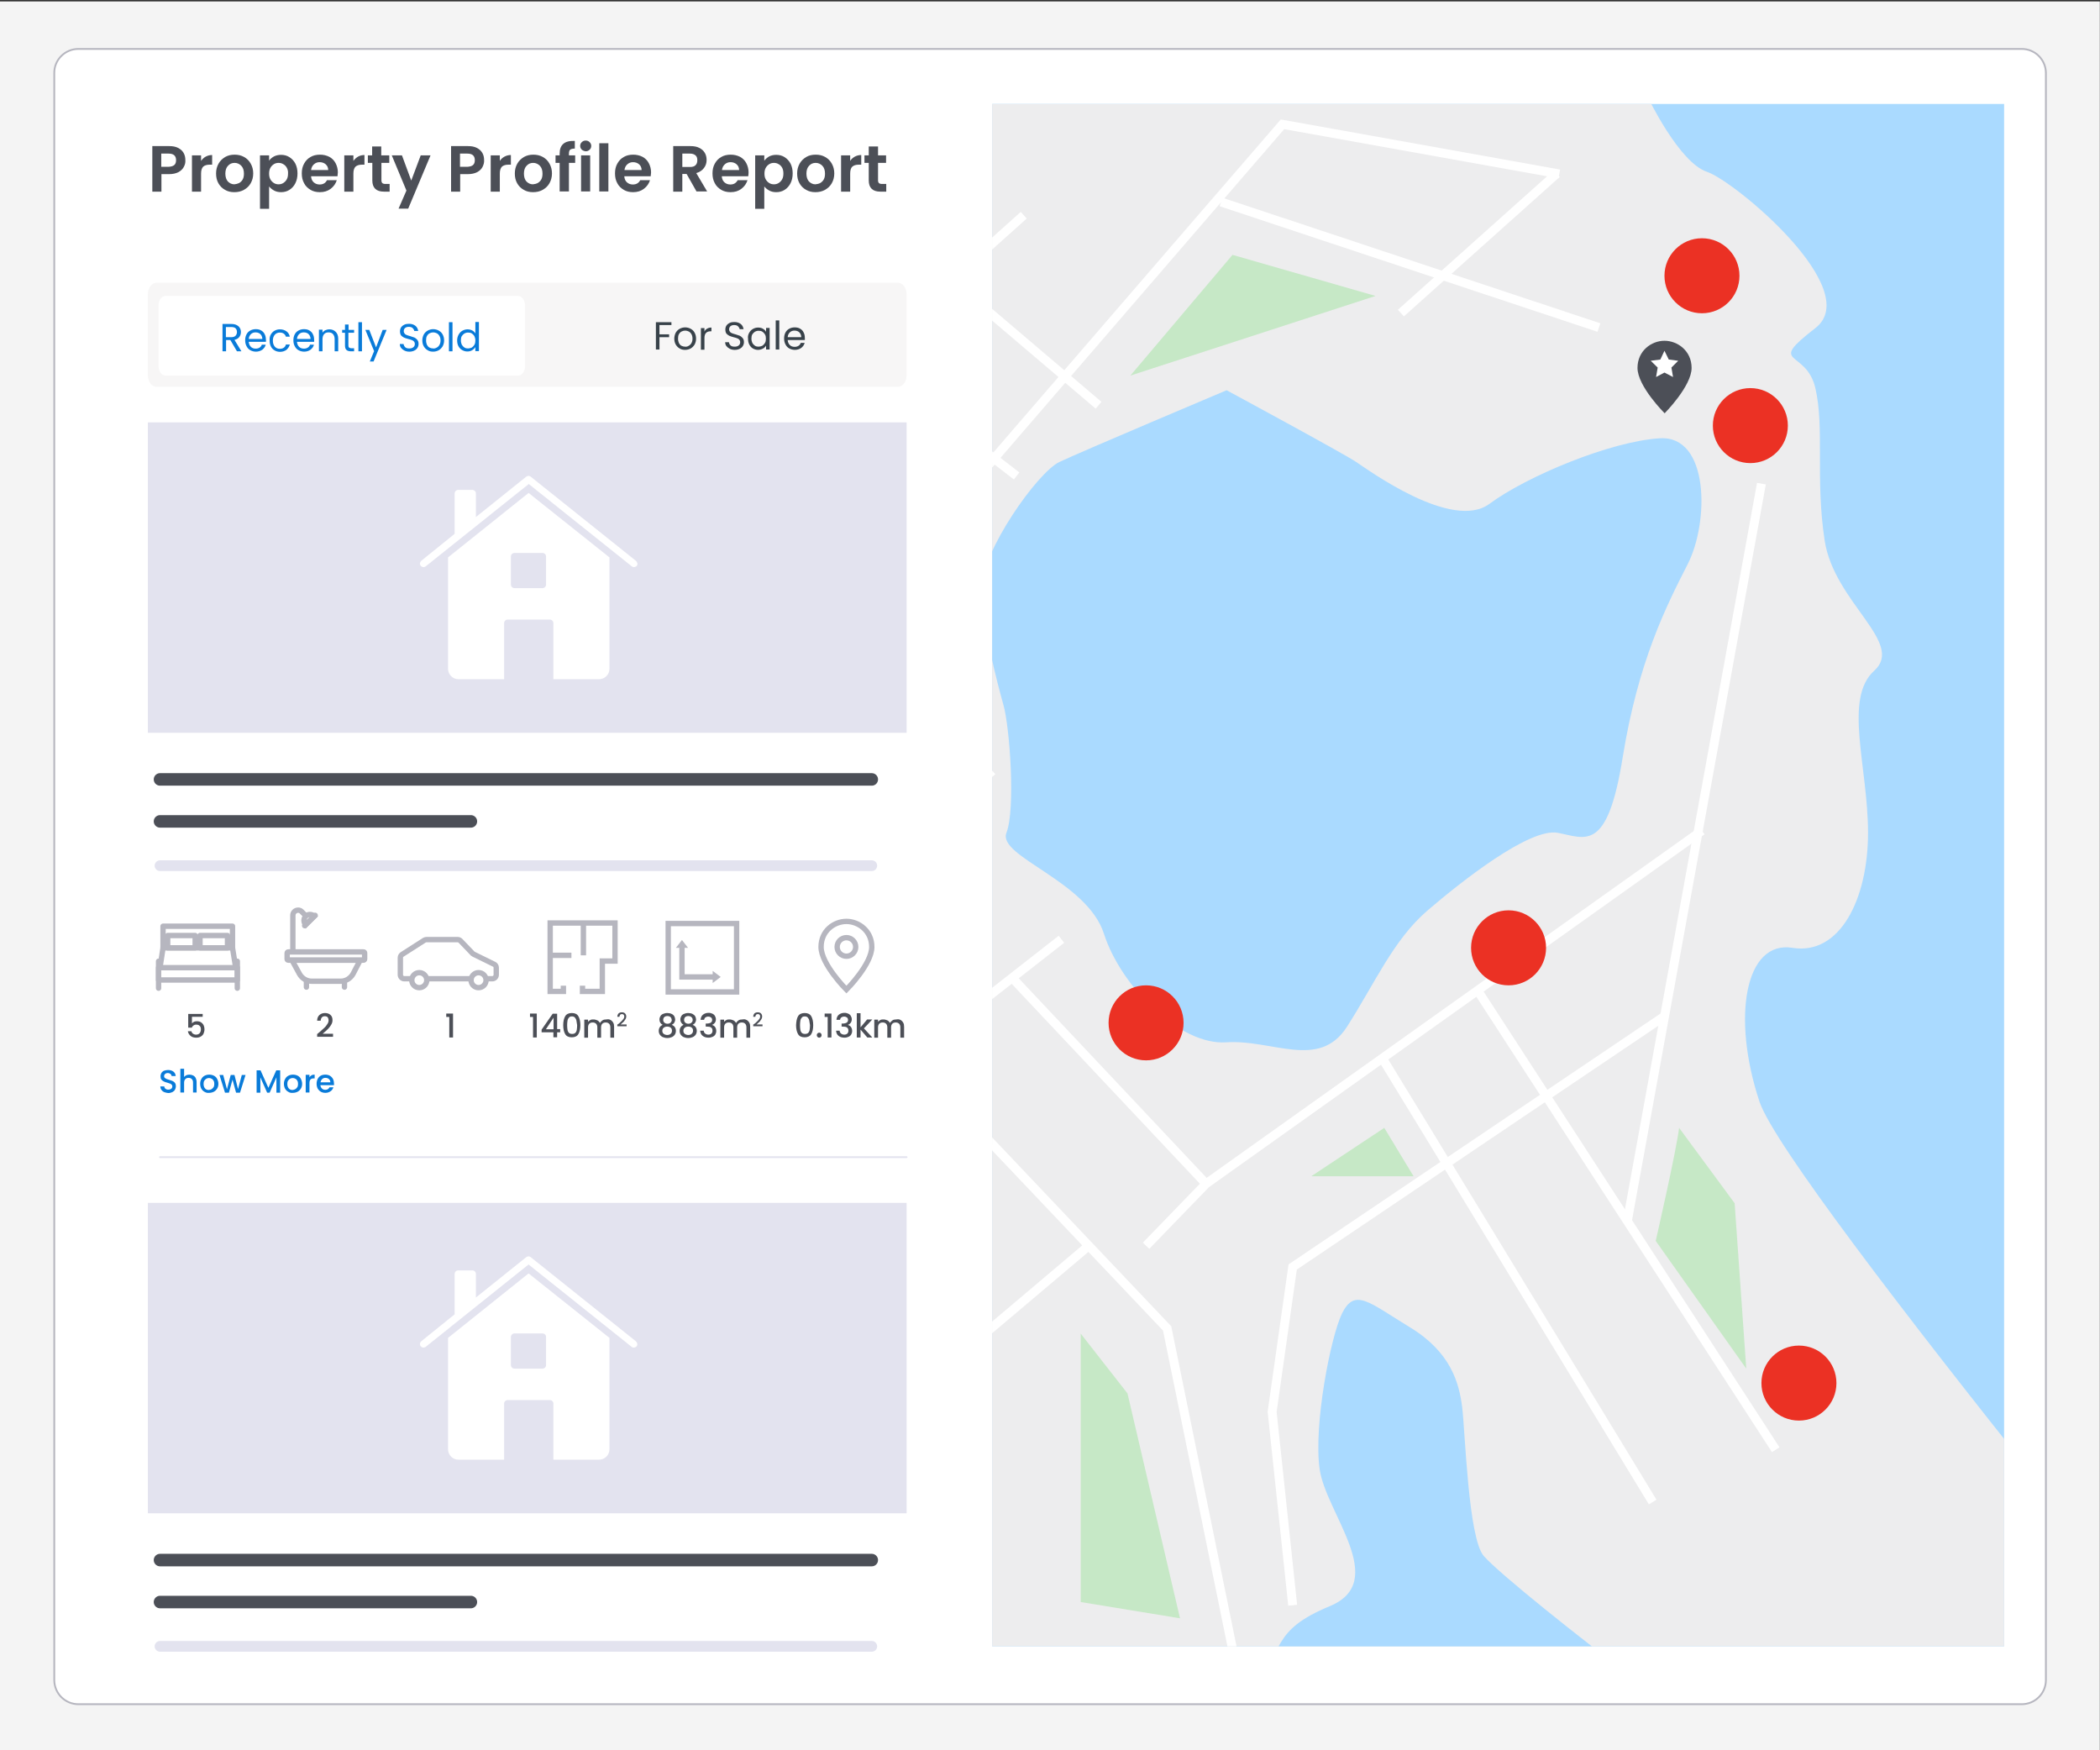 <?xml version="1.0" encoding="utf-8"?>
<!-- Generator: Adobe Illustrator 26.2.1, SVG Export Plug-In . SVG Version: 6.00 Build 0)  -->
<svg version="1.1" id="Layer_1" xmlns="http://www.w3.org/2000/svg" xmlns:xlink="http://www.w3.org/1999/xlink" x="0px" y="0px"
	 viewBox="0 0 1176 980" style="enable-background:new 0 0 1176 980;" xml:space="preserve">
<rect x="0" y="0" width="1176" height="980" fill="#333333" stroke="none"/>
<style type="text/css">
	.st0{fill:#F4F4F4;}
	.st1{fill:#FFFFFF;stroke:#B6B6BF;stroke-miterlimit:10;}
	.st2{enable-background:new    ;}
	.st3{fill:#4C4F57;}
	.st4{fill:#F7F6F6;}
	.st5{fill:#FFFFFF;}
	.st6{fill:#097BD9;}
	.st7{fill:none;stroke:#B6B6BF;stroke-width:3;stroke-linecap:round;stroke-linejoin:round;}
	.st8{fill:none;stroke:#B6B6BF;stroke-width:3;stroke-miterlimit:10;}
	.st9{fill:#B6B6BF;}
	.st10{fill:#38424A;}
	.st11{fill:#E3E3EF;}
	.st12{fill:none;stroke:#4C4F57;stroke-width:7;stroke-linecap:round;stroke-miterlimit:10;}
	.st13{fill:none;stroke:#E3E3EF;stroke-width:6;stroke-linecap:round;stroke-linejoin:round;stroke-miterlimit:10;}
	.st14{fill:none;stroke:#E3E3EF;stroke-linecap:round;stroke-linejoin:round;stroke-miterlimit:10;}
	.st15{fill:#AADAFF;}
	.st16{clip-path:url(#SVGID_00000173121220530161613750000004794323102992631959_);}
	.st17{fill:#EDEDEE;}
	.st18{fill:#EB3124;}
	.st19{fill:none;stroke:#FFFFFF;stroke-width:5;stroke-miterlimit:10;}
	.st20{fill:#C6E8C6;}
</style>
<rect x="-0.1" y="0.8" class="st0" width="1176" height="980"/>
<path class="st1" d="M43.9,27.4h1088.3c7.5,0,13.5,6.1,13.5,13.5v899.8c0,7.5-6.1,13.5-13.5,13.5H43.9c-7.5,0-13.5-6.1-13.5-13.5
	V40.9C30.3,33.5,36.4,27.4,43.9,27.4z"/>
<g class="st2">
	<path class="st3" d="M102.9,93.5c-0.6,1.2-1.7,2.2-3,2.9c-1.4,0.7-3.1,1.1-5.2,1.1h-4.3v9.8h-5.1V81.8h9.4c2,0,3.7,0.3,5,1
		c1.4,0.7,2.4,1.6,3.1,2.8c0.7,1.2,1,2.5,1,4.1C103.9,91,103.6,92.3,102.9,93.5z M97.6,92.4c0.7-0.6,1-1.6,1-2.7
		c0-2.5-1.4-3.7-4.2-3.7h-4.1v7.4h4.1C95.9,93.3,96.9,93,97.6,92.4z"/>
	<path class="st3" d="M115.2,87.7c1.1-0.6,2.3-0.9,3.6-0.9v5.4h-1.4c-1.6,0-2.8,0.4-3.6,1.1c-0.8,0.8-1.2,2.1-1.2,3.9v10.1h-5.1V87
		h5.1v3.1C113.3,89.1,114.1,88.3,115.2,87.7z"/>
	<path class="st3" d="M126,106.3c-1.6-0.9-2.8-2.1-3.7-3.7c-0.9-1.6-1.3-3.4-1.3-5.5c0-2.1,0.5-3.9,1.4-5.5s2.2-2.8,3.7-3.7
		c1.6-0.9,3.3-1.3,5.3-1.3c1.9,0,3.7,0.4,5.3,1.3c1.6,0.9,2.8,2.1,3.7,3.7s1.4,3.4,1.4,5.5c0,2.1-0.5,3.9-1.4,5.5
		c-0.9,1.6-2.2,2.8-3.8,3.7s-3.4,1.3-5.4,1.3C129.3,107.6,127.5,107.2,126,106.3z M133.9,102.5c0.8-0.5,1.5-1.1,2-2
		c0.5-0.9,0.7-2,0.7-3.3c0-1.9-0.5-3.4-1.5-4.4c-1-1-2.2-1.6-3.7-1.6s-2.7,0.5-3.7,1.6c-1,1-1.5,2.5-1.5,4.4c0,1.9,0.5,3.4,1.4,4.4
		c1,1,2.2,1.6,3.6,1.6C132.2,103.1,133,102.9,133.9,102.5z"/>
	<path class="st3" d="M153.4,87.6c1.2-0.6,2.5-0.9,4-0.9c1.7,0,3.3,0.4,4.7,1.3c1.4,0.9,2.5,2.1,3.3,3.6c0.8,1.6,1.2,3.4,1.2,5.5
		s-0.4,3.9-1.2,5.5c-0.8,1.6-1.9,2.8-3.3,3.7c-1.4,0.9-3,1.3-4.7,1.3c-1.5,0-2.8-0.3-3.9-0.9s-2.1-1.4-2.8-2.3v12.5h-5.1V87h5.1V90
		C151.3,89,152.2,88.3,153.4,87.6z M160.6,93.9c-0.5-0.9-1.2-1.6-2-2c-0.8-0.5-1.7-0.7-2.6-0.7c-0.9,0-1.8,0.2-2.6,0.7
		c-0.8,0.5-1.5,1.2-2,2.1s-0.7,2-0.7,3.2c0,1.2,0.2,2.3,0.7,3.2c0.5,0.9,1.2,1.6,2,2.1c0.8,0.5,1.7,0.7,2.6,0.7
		c0.9,0,1.8-0.2,2.6-0.7c0.8-0.5,1.5-1.2,2-2.1s0.7-2,0.7-3.2C161.4,95.9,161.1,94.8,160.6,93.9z"/>
	<path class="st3" d="M189,98.7h-14.8c0.1,1.5,0.6,2.6,1.5,3.4c0.9,0.8,2,1.2,3.3,1.2c1.9,0,3.3-0.8,4.1-2.4h5.5
		c-0.6,1.9-1.7,3.5-3.4,4.8s-3.7,1.9-6.1,1.9c-1.9,0-3.7-0.4-5.2-1.3c-1.5-0.9-2.8-2.1-3.6-3.7c-0.9-1.6-1.3-3.4-1.3-5.5
		c0-2.1,0.4-3.9,1.3-5.5c0.9-1.6,2-2.8,3.6-3.7c1.5-0.9,3.3-1.3,5.3-1.3c1.9,0,3.6,0.4,5.2,1.2c1.5,0.8,2.7,2,3.5,3.5
		c0.8,1.5,1.3,3.3,1.3,5.2C189.1,97.4,189.1,98.1,189,98.7z M183.8,95.2c0-1.3-0.5-2.4-1.4-3.2s-2.1-1.2-3.4-1.2
		c-1.3,0-2.3,0.4-3.2,1.2c-0.9,0.8-1.4,1.8-1.6,3.2H183.8z"/>
	<path class="st3" d="M200.5,87.7c1.1-0.6,2.3-0.9,3.6-0.9v5.4h-1.4c-1.6,0-2.8,0.4-3.6,1.1c-0.8,0.8-1.2,2.1-1.2,3.9v10.1h-5.1V87
		h5.1v3.1C198.6,89.1,199.5,88.3,200.5,87.7z"/>
	<path class="st3" d="M213.6,91.2v9.8c0,0.7,0.2,1.2,0.5,1.5c0.3,0.3,0.9,0.5,1.7,0.5h2.4v4.3h-3.2c-4.3,0-6.5-2.1-6.5-6.3v-9.8H206
		V87h2.4v-5h5.1v5h4.5v4.2H213.6z"/>
	<path class="st3" d="M241.1,87l-12.5,29.8h-5.4l4.4-10.1L219.4,87h5.7l5.2,14.1l5.3-14.1H241.1z"/>
	<path class="st3" d="M270.2,93.5c-0.6,1.2-1.7,2.2-3,2.9c-1.4,0.7-3.1,1.1-5.2,1.1h-4.3v9.8h-5.1V81.8h9.4c2,0,3.7,0.3,5,1
		c1.4,0.7,2.4,1.6,3.1,2.8c0.7,1.2,1,2.5,1,4.1C271.2,91,270.8,92.3,270.2,93.5z M264.9,92.4c0.7-0.6,1-1.6,1-2.7
		c0-2.5-1.4-3.7-4.2-3.7h-4.1v7.4h4.1C263.2,93.3,264.2,93,264.9,92.4z"/>
	<path class="st3" d="M282.5,87.7c1.1-0.6,2.3-0.9,3.6-0.9v5.4h-1.4c-1.6,0-2.8,0.4-3.6,1.1c-0.8,0.8-1.2,2.1-1.2,3.9v10.1h-5.1V87
		h5.1v3.1C280.5,89.1,281.4,88.3,282.5,87.7z"/>
	<path class="st3" d="M293.3,106.3c-1.6-0.9-2.8-2.1-3.7-3.7c-0.9-1.6-1.3-3.4-1.3-5.5c0-2.1,0.5-3.9,1.4-5.5s2.2-2.8,3.7-3.7
		c1.6-0.9,3.3-1.3,5.3-1.3c1.9,0,3.7,0.4,5.3,1.3c1.6,0.9,2.8,2.1,3.7,3.7s1.4,3.4,1.4,5.5c0,2.1-0.5,3.9-1.4,5.5
		c-0.9,1.6-2.2,2.8-3.8,3.7s-3.4,1.3-5.4,1.3C296.6,107.6,294.8,107.2,293.3,106.3z M301.1,102.5c0.8-0.5,1.5-1.1,2-2
		c0.5-0.9,0.7-2,0.7-3.3c0-1.9-0.5-3.4-1.5-4.4c-1-1-2.2-1.6-3.7-1.6s-2.7,0.5-3.7,1.6c-1,1-1.5,2.5-1.5,4.4c0,1.9,0.5,3.4,1.4,4.4
		c1,1,2.2,1.6,3.6,1.6C299.4,103.1,300.3,102.9,301.1,102.5z"/>
	<path class="st3" d="M322.1,91.2h-3.5v16h-5.2v-16h-2.3V87h2.3v-1c0-2.5,0.7-4.3,2.1-5.5s3.5-1.7,6.4-1.6v4.3
		c-1.2,0-2.1,0.2-2.6,0.6c-0.5,0.4-0.7,1.2-0.7,2.4V87h3.5V91.2z"/>
	<path class="st3" d="M325.8,83.8c-0.6-0.6-0.9-1.3-0.9-2.1s0.3-1.6,0.9-2.1c0.6-0.6,1.3-0.9,2.2-0.9c0.9,0,1.6,0.3,2.2,0.9
		c0.6,0.6,0.9,1.3,0.9,2.1s-0.3,1.6-0.9,2.1c-0.6,0.6-1.3,0.9-2.2,0.9C327.1,84.6,326.4,84.3,325.8,83.8z M330.5,87v20.2h-5.1V87
		H330.5z"/>
	<path class="st3" d="M340.7,80.2v27h-5.1v-27H340.7z"/>
	<path class="st3" d="M364.4,98.7h-14.8c0.1,1.5,0.6,2.6,1.5,3.4c0.9,0.8,2,1.2,3.3,1.2c1.9,0,3.3-0.8,4.1-2.4h5.5
		c-0.6,1.9-1.7,3.5-3.4,4.8s-3.7,1.9-6.1,1.9c-1.9,0-3.7-0.4-5.2-1.3c-1.5-0.9-2.8-2.1-3.6-3.7c-0.9-1.6-1.3-3.4-1.3-5.5
		c0-2.1,0.4-3.9,1.3-5.5c0.9-1.6,2-2.8,3.6-3.7c1.5-0.9,3.3-1.3,5.3-1.3c1.9,0,3.6,0.4,5.2,1.2c1.5,0.8,2.7,2,3.5,3.5
		c0.8,1.5,1.3,3.3,1.3,5.2C364.5,97.4,364.5,98.1,364.4,98.7z M359.3,95.2c0-1.3-0.5-2.4-1.4-3.2s-2.1-1.2-3.4-1.2
		c-1.3,0-2.3,0.4-3.2,1.2c-0.9,0.8-1.4,1.8-1.6,3.2H359.3z"/>
	<path class="st3" d="M390.1,107.3l-5.6-9.9h-2.4v9.9H377V81.8h9.6c2,0,3.7,0.3,5,1c1.4,0.7,2.4,1.6,3.1,2.8c0.7,1.2,1,2.5,1,4
		c0,1.7-0.5,3.2-1.5,4.5s-2.4,2.3-4.3,2.8l6.1,10.3H390.1z M382.1,93.5h4.3c1.4,0,2.4-0.3,3.1-1c0.7-0.7,1-1.6,1-2.8
		c0-1.2-0.3-2.1-1-2.7c-0.7-0.6-1.7-1-3.1-1h-4.3V93.5z"/>
	<path class="st3" d="M419,98.7h-14.8c0.1,1.5,0.6,2.6,1.5,3.4c0.9,0.8,2,1.2,3.3,1.2c1.9,0,3.2-0.8,4.1-2.4h5.5
		c-0.6,1.9-1.7,3.5-3.4,4.8c-1.7,1.3-3.7,1.9-6.1,1.9c-1.9,0-3.7-0.4-5.2-1.3s-2.8-2.1-3.6-3.7c-0.9-1.6-1.3-3.4-1.3-5.5
		c0-2.1,0.4-3.9,1.3-5.5c0.9-1.6,2-2.8,3.6-3.7c1.5-0.9,3.3-1.3,5.3-1.3c1.9,0,3.6,0.4,5.2,1.2c1.5,0.8,2.7,2,3.5,3.5
		s1.3,3.3,1.3,5.2C419.2,97.4,419.1,98.1,419,98.7z M413.9,95.2c0-1.3-0.5-2.4-1.4-3.2c-0.9-0.8-2.1-1.2-3.4-1.2
		c-1.3,0-2.3,0.4-3.2,1.2c-0.9,0.8-1.4,1.8-1.6,3.2H413.9z"/>
	<path class="st3" d="M430.7,87.6c1.2-0.6,2.5-0.9,4-0.9c1.7,0,3.3,0.4,4.7,1.3c1.4,0.9,2.5,2.1,3.3,3.6c0.8,1.6,1.2,3.4,1.2,5.5
		s-0.4,3.9-1.2,5.5c-0.8,1.6-1.9,2.8-3.3,3.7c-1.4,0.9-3,1.3-4.7,1.3c-1.5,0-2.8-0.3-3.9-0.9s-2.1-1.4-2.8-2.3v12.5h-5.1V87h5.1V90
		C428.7,89,429.6,88.3,430.7,87.6z M438,93.9c-0.5-0.9-1.2-1.6-2-2c-0.8-0.5-1.7-0.7-2.6-0.7c-0.9,0-1.8,0.2-2.6,0.7
		c-0.8,0.5-1.5,1.2-2,2.1s-0.7,2-0.7,3.2c0,1.2,0.2,2.3,0.7,3.2c0.5,0.9,1.2,1.6,2,2.1c0.8,0.5,1.7,0.7,2.6,0.7
		c0.9,0,1.8-0.2,2.6-0.7c0.8-0.5,1.5-1.2,2-2.1c0.5-0.9,0.7-2,0.7-3.2C438.7,95.9,438.5,94.8,438,93.9z"/>
	<path class="st3" d="M451.4,106.3c-1.6-0.9-2.8-2.1-3.7-3.7c-0.9-1.6-1.3-3.4-1.3-5.5c0-2.1,0.5-3.9,1.4-5.5s2.2-2.8,3.7-3.7
		s3.3-1.3,5.3-1.3s3.7,0.4,5.3,1.3s2.8,2.1,3.7,3.7s1.4,3.4,1.4,5.5c0,2.1-0.5,3.9-1.4,5.5c-0.9,1.6-2.2,2.8-3.8,3.7
		c-1.6,0.9-3.4,1.3-5.4,1.3C454.7,107.6,453,107.2,451.4,106.3z M459.3,102.5c0.8-0.5,1.5-1.1,2-2c0.5-0.9,0.7-2,0.7-3.3
		c0-1.9-0.5-3.4-1.5-4.4c-1-1-2.2-1.6-3.7-1.6c-1.5,0-2.7,0.5-3.7,1.6c-1,1-1.5,2.5-1.5,4.4c0,1.9,0.5,3.4,1.4,4.4
		c1,1,2.2,1.6,3.6,1.6C457.6,103.1,458.5,102.9,459.3,102.5z"/>
	<path class="st3" d="M478.7,87.7c1.1-0.6,2.3-0.9,3.6-0.9v5.4h-1.4c-1.6,0-2.8,0.4-3.6,1.1s-1.2,2.1-1.2,3.9v10.1H471V87h5.1v3.1
		C476.7,89.1,477.6,88.3,478.7,87.7z"/>
	<path class="st3" d="M491.7,91.2v9.8c0,0.7,0.2,1.2,0.5,1.5c0.3,0.3,0.9,0.5,1.7,0.5h2.4v4.3H493c-4.3,0-6.5-2.1-6.5-6.3v-9.8h-2.4
		V87h2.4v-5h5.2v5h4.5v4.2H491.7z"/>
</g>
<path class="st4" d="M87.7,158.3h415.1c2.7,0,4.9,2.9,4.9,6.5v45.3c0,3.6-2.2,6.5-4.9,6.5H87.7c-2.7,0-4.9-2.9-4.9-6.5v-45.3
	C82.8,161.2,85,158.3,87.7,158.3z"/>
<path class="st5" d="M92.7,165.7h197.4c2.1,0,3.9,2.3,3.9,5.1v34.4c0,2.8-1.7,5.1-3.9,5.1H92.7c-2.1,0-3.9-2.3-3.9-5.1v-34.4
	C88.8,168,90.6,165.7,92.7,165.7z"/>
<g class="st2">
	<path class="st6" d="M132.7,196.7l-3.7-6.3h-2.4v6.3h-2v-15.3h5c1.2,0,2.1,0.2,2.9,0.6c0.8,0.4,1.4,0.9,1.8,1.6s0.6,1.4,0.6,2.3
		c0,1.1-0.3,2-0.9,2.8c-0.6,0.8-1.5,1.3-2.7,1.6l3.9,6.4H132.7z M126.6,188.8h2.9c1.1,0,1.9-0.3,2.4-0.8s0.8-1.3,0.8-2.1
		c0-0.9-0.3-1.6-0.8-2.1c-0.5-0.5-1.4-0.7-2.5-0.7h-2.9V188.8z"/>
	<path class="st6" d="M148.9,191.4h-9.6c0.1,1.2,0.5,2.1,1.2,2.8c0.7,0.7,1.6,1,2.7,1c0.9,0,1.6-0.2,2.2-0.6c0.6-0.4,1-0.9,1.2-1.6
		h2.2c-0.3,1.2-1,2.1-1.9,2.8c-1,0.7-2.2,1.1-3.6,1.1c-1.1,0-2.2-0.3-3.1-0.8c-0.9-0.5-1.6-1.2-2.1-2.2c-0.5-0.9-0.8-2-0.8-3.3
		s0.2-2.3,0.7-3.3s1.2-1.7,2.1-2.2s1.9-0.8,3.1-0.8c1.1,0,2.2,0.2,3,0.7c0.9,0.5,1.6,1.2,2,2.1c0.5,0.9,0.7,1.9,0.7,3
		C149,190.6,149,191,148.9,191.4z M146.4,187.8c-0.3-0.5-0.8-1-1.4-1.3c-0.6-0.3-1.2-0.4-1.9-0.4c-1,0-1.9,0.3-2.6,1
		s-1.1,1.5-1.2,2.7h7.6C146.9,189,146.7,188.4,146.4,187.8z"/>
	<path class="st6" d="M151.6,187.4c0.5-0.9,1.2-1.7,2.1-2.2c0.9-0.5,1.9-0.8,3-0.8c1.5,0,2.7,0.4,3.7,1.1s1.6,1.7,1.9,3h-2.2
		c-0.2-0.7-0.6-1.3-1.2-1.7c-0.6-0.4-1.3-0.6-2.2-0.6c-1.1,0-2.1,0.4-2.8,1.2c-0.7,0.8-1.1,1.9-1.1,3.3c0,1.5,0.4,2.6,1.1,3.4
		c0.7,0.8,1.6,1.2,2.8,1.2c0.9,0,1.6-0.2,2.2-0.6c0.6-0.4,1-1,1.2-1.8h2.2c-0.3,1.2-1,2.2-1.9,3c-1,0.7-2.2,1.1-3.6,1.1
		c-1.1,0-2.2-0.3-3-0.8c-0.9-0.5-1.6-1.2-2.1-2.2s-0.7-2-0.7-3.3C150.9,189.4,151.1,188.3,151.6,187.4z"/>
	<path class="st6" d="M175.9,191.4h-9.6c0.1,1.2,0.5,2.1,1.2,2.8c0.7,0.7,1.6,1,2.7,1c0.9,0,1.6-0.2,2.2-0.6c0.6-0.4,1-0.9,1.2-1.6
		h2.2c-0.3,1.2-1,2.1-1.9,2.8c-1,0.7-2.2,1.1-3.6,1.1c-1.1,0-2.2-0.3-3.1-0.8c-0.9-0.5-1.6-1.2-2.1-2.2c-0.5-0.9-0.8-2-0.8-3.3
		s0.2-2.3,0.7-3.3s1.2-1.7,2.1-2.2s1.9-0.8,3.1-0.8c1.1,0,2.2,0.2,3,0.7c0.9,0.5,1.6,1.2,2,2.1c0.5,0.9,0.7,1.9,0.7,3
		C176,190.6,175.9,191,175.9,191.4z M173.4,187.8c-0.3-0.5-0.8-1-1.4-1.3c-0.6-0.3-1.2-0.4-1.9-0.4c-1,0-1.9,0.3-2.6,1
		s-1.1,1.5-1.2,2.7h7.6C173.9,189,173.7,188.4,173.4,187.8z"/>
	<path class="st6" d="M188,185.8c0.9,0.9,1.4,2.2,1.4,3.8v7.1h-2v-6.8c0-1.2-0.3-2.1-0.9-2.8s-1.4-1-2.5-1c-1.1,0-1.9,0.3-2.5,1
		s-0.9,1.6-0.9,2.9v6.7h-2v-12.1h2v1.7c0.4-0.6,0.9-1.1,1.6-1.4c0.7-0.3,1.4-0.5,2.3-0.5C185.9,184.4,187.1,184.9,188,185.8z"/>
	<path class="st6" d="M195.1,186.3v7.1c0,0.6,0.1,1,0.4,1.2c0.2,0.2,0.7,0.4,1.3,0.4h1.5v1.7h-1.8c-1.1,0-2-0.3-2.5-0.8
		c-0.6-0.5-0.8-1.4-0.8-2.5v-7.1h-1.6v-1.6h1.6v-3h2v3h3.1v1.6H195.1z"/>
	<path class="st6" d="M202.7,180.4v16.3h-2v-16.3H202.7z"/>
	<path class="st6" d="M216.5,184.7l-7.3,17.7h-2.1l2.4-5.8l-4.9-11.9h2.2l3.8,9.8l3.7-9.8H216.5z"/>
	<path class="st6" d="M226.5,196.3c-0.8-0.4-1.4-0.9-1.9-1.5s-0.7-1.4-0.7-2.2h2.1c0.1,0.7,0.4,1.3,0.9,1.8c0.5,0.5,1.3,0.7,2.3,0.7
		c1,0,1.7-0.2,2.3-0.7s0.8-1.1,0.8-1.8c0-0.6-0.2-1.1-0.5-1.4c-0.3-0.4-0.7-0.6-1.2-0.8c-0.5-0.2-1.1-0.4-2-0.6
		c-1-0.3-1.8-0.5-2.4-0.8c-0.6-0.3-1.1-0.7-1.6-1.2c-0.4-0.6-0.6-1.3-0.6-2.3c0-0.8,0.2-1.6,0.6-2.2c0.4-0.6,1-1.1,1.8-1.5
		c0.8-0.4,1.7-0.5,2.7-0.5c1.4,0,2.6,0.4,3.5,1.1c0.9,0.7,1.4,1.7,1.6,2.9H232c-0.1-0.6-0.4-1.1-0.9-1.6s-1.3-0.7-2.2-0.7
		c-0.8,0-1.5,0.2-2,0.6c-0.5,0.4-0.8,1-0.8,1.8c0,0.6,0.2,1,0.5,1.4c0.3,0.4,0.7,0.6,1.2,0.8s1.1,0.4,1.9,0.6c1,0.3,1.8,0.6,2.4,0.8
		c0.6,0.3,1.1,0.7,1.6,1.3s0.7,1.3,0.7,2.3c0,0.7-0.2,1.5-0.6,2.1c-0.4,0.7-1,1.2-1.8,1.6c-0.8,0.4-1.7,0.6-2.8,0.6
		C228.2,196.9,227.3,196.7,226.5,196.3z"/>
	<path class="st6" d="M239.5,196.1c-0.9-0.5-1.6-1.2-2.2-2.2c-0.5-0.9-0.8-2-0.8-3.3c0-1.2,0.3-2.3,0.8-3.3c0.5-0.9,1.3-1.7,2.2-2.2
		s2-0.8,3.1-0.8s2.2,0.3,3.1,0.8c0.9,0.5,1.7,1.2,2.2,2.2c0.5,0.9,0.8,2,0.8,3.3s-0.3,2.3-0.8,3.3c-0.6,0.9-1.3,1.7-2.2,2.2
		c-0.9,0.5-2,0.8-3.1,0.8C241.4,196.9,240.4,196.7,239.5,196.1z M244.6,194.6c0.6-0.3,1.1-0.8,1.5-1.5s0.6-1.5,0.6-2.5
		s-0.2-1.8-0.6-2.5c-0.4-0.7-0.9-1.2-1.5-1.5c-0.6-0.3-1.3-0.5-2-0.5c-0.7,0-1.4,0.2-2,0.5c-0.6,0.3-1.1,0.8-1.5,1.5
		c-0.4,0.7-0.5,1.5-0.5,2.5c0,1,0.2,1.8,0.5,2.5c0.4,0.7,0.8,1.2,1.4,1.5c0.6,0.3,1.3,0.5,2,0.5C243.3,195.2,243.9,195,244.6,194.6z
		"/>
	<path class="st6" d="M253.4,180.4v16.3h-2v-16.3H253.4z"/>
	<path class="st6" d="M256.8,187.4c0.5-0.9,1.2-1.7,2.1-2.2c0.9-0.5,1.9-0.8,2.9-0.8c0.9,0,1.8,0.2,2.6,0.6c0.8,0.4,1.4,1,1.8,1.7
		v-6.4h2v16.3h-2v-2.3c-0.4,0.7-1,1.3-1.8,1.8c-0.8,0.5-1.7,0.7-2.7,0.7c-1.1,0-2-0.3-2.9-0.8c-0.9-0.5-1.6-1.3-2.1-2.2
		c-0.5-1-0.7-2-0.7-3.3C256,189.4,256.3,188.3,256.8,187.4z M265.7,188.3c-0.4-0.7-0.9-1.2-1.5-1.6c-0.6-0.4-1.3-0.5-2.1-0.5
		s-1.4,0.2-2,0.5c-0.6,0.4-1.1,0.9-1.5,1.5c-0.4,0.7-0.5,1.5-0.5,2.4c0,0.9,0.2,1.7,0.5,2.4c0.4,0.7,0.9,1.2,1.5,1.6
		c0.6,0.4,1.3,0.5,2,0.5s1.4-0.2,2.1-0.5c0.6-0.4,1.1-0.9,1.5-1.6c0.4-0.7,0.5-1.5,0.5-2.4S266,189,265.7,188.3z"/>
</g>
<g>
	<line class="st7" x1="88.8" y1="538.2" x2="88.8" y2="553.3"/>
	<line class="st7" x1="89.6" y1="541.8" x2="91.3" y2="530.7"/>
	<g>
		<g>
			<path class="st8" d="M488.2,530.2c0,9.7-14.2,23.9-14.2,23.9s-14.2-14.2-14.2-23.9c0-9.1,7.4-14.3,14.2-14.3
				S488.2,521.2,488.2,530.2z"/>
			<circle class="st8" cx="474" cy="530.2" r="5.2"/>
		</g>
		<polygon class="st9" points="378.5,530.7 381.9,526.3 385.3,530.7 		"/>
		<rect x="374.2" y="517.1" class="st8" width="38.3" height="38.3"/>
		<polyline class="st8" points="400,547 381.9,547 381.9,528.9 		"/>
		<polygon class="st9" points="399.1,543.6 403.6,547 399.1,550.4 		"/>
		<polyline class="st8" points="315.5,551.9 315.5,555.1 308.1,555.1 308.1,516.8 315.1,516.8 337.3,516.8 344.4,516.8 344.4,538.1 
			337.3,538.1 337.3,555.1 326.2,555.1 326.2,551.9 		"/>
		<line class="st8" x1="320" y1="534.9" x2="308.1" y2="534.9"/>
		<line class="st8" x1="326.7" y1="534.9" x2="326.7" y2="516.8"/>
		<g>
			<circle class="st8" cx="234.8" cy="548.8" r="4.2"/>
			<circle class="st8" cx="268" cy="548.8" r="4.2"/>
			<path class="st8" d="M272.2,548h3.5c1.2,0,2.2-1,2.2-2.2l0,0v-4c0-0.8-0.5-1.6-1.2-1.9l-11.4-5.6c-0.2-0.1-0.4-0.3-0.6-0.4
				l-6.8-7.1c-0.4-0.4-1-0.7-1.5-0.7h-17.5c-0.4,0-0.8,0.1-1.2,0.3l-12.5,8c-0.6,0.4-1,1.1-1,1.8v9.6c0,1.2,1,2.2,2.2,2.2l0,0h4.3"
				/>
			<line class="st8" x1="239.1" y1="548" x2="263.7" y2="548"/>
		</g>
		<g>
			<path class="st8" d="M161.4,533h42.2c0.4,0,0.6,0.3,0.6,0.6v3.4c0,0.4-0.3,0.6-0.6,0.6h-42.2c-0.4,0-0.6-0.3-0.6-0.6v-3.4
				C160.8,533.3,161.1,533,161.4,533z"/>
			<path class="st8" d="M201.7,537.6h-38.2l4.2,7.7c1.4,2.5,4,4.1,6.9,4.1h16.2c2.9,0,5.5-1.6,6.9-4.1L201.7,537.6z"/>
			<path class="st8" d="M171.2,513c-1.3,1.3-1.3,3.4,0,4.8l0,0l4.8-4.8C174.7,511.7,172.5,511.7,171.2,513L171.2,513z"/>
			<line class="st7" x1="170.6" y1="518.3" x2="176.5" y2="512.5"/>
			<line class="st7" x1="171.6" y1="549.4" x2="171.6" y2="552.7"/>
			<line class="st7" x1="192.9" y1="549.4" x2="192.9" y2="552.7"/>
			<path class="st8" d="M164,532.1v-19.6c0-1.6,1.3-2.9,3-2.9l0,0c0.7,0,1.4,0.3,1.9,0.8l2.1,2.1"/>
		</g>
		<rect x="88.8" y="541.8" class="st7" width="44.1" height="6.9"/>
		<rect x="93.9" y="523.8" class="st7" width="15.4" height="6.9"/>
		<rect x="112" y="523.8" class="st7" width="15.4" height="6.9"/>
		<line class="st7" x1="132.9" y1="538.2" x2="132.9" y2="553.3"/>
		<rect x="91.3" y="518.6" class="st7" width="38.9" height="12.1"/>
		<line class="st7" x1="130.2" y1="530.7" x2="132" y2="541.8"/>
		<g class="st2">
			<path class="st3" d="M113.7,569.3h-6.2v3.7c0.3-0.3,0.6-0.6,1.1-0.9c0.5-0.2,1.1-0.3,1.6-0.3c1,0,1.9,0.2,2.5,0.7
				c0.6,0.4,1.1,1,1.4,1.7s0.4,1.4,0.4,2.1c0,0.9-0.2,1.7-0.5,2.4c-0.3,0.7-0.9,1.3-1.6,1.7c-0.7,0.4-1.5,0.6-2.5,0.6
				c-1.3,0-2.4-0.3-3.2-1c-0.8-0.7-1.3-1.5-1.5-2.6h2c0.1,0.6,0.4,1,0.9,1.4c0.5,0.3,1,0.5,1.7,0.5c0.9,0,1.5-0.3,2-0.8
				c0.4-0.5,0.7-1.2,0.7-2.1c0-0.9-0.2-1.6-0.7-2c-0.4-0.5-1.1-0.7-2-0.7c-0.6,0-1.1,0.2-1.5,0.5c-0.4,0.3-0.7,0.7-0.9,1.2h-2v-7.7
				h8.1V569.3z"/>
		</g>
		<g class="st2">
			<path class="st3" d="M178.8,578c1.2-1,2.1-1.9,2.8-2.5s1.2-1.3,1.7-2.1c0.5-0.7,0.7-1.4,0.7-2.1c0-0.7-0.2-1.3-0.5-1.7
				c-0.3-0.4-0.9-0.6-1.6-0.6c-0.7,0-1.3,0.2-1.7,0.7s-0.6,1.1-0.6,1.8h-2c0-1.4,0.5-2.5,1.3-3.2c0.8-0.7,1.8-1.1,3.1-1.1
				c1.3,0,2.4,0.4,3.1,1.1c0.8,0.7,1.1,1.7,1.1,2.9c0,0.9-0.2,1.7-0.7,2.5c-0.4,0.8-1,1.5-1.6,2.2c-0.6,0.6-1.4,1.4-2.4,2.2
				l-0.8,0.7h5.8v1.7h-8.9v-1.5L178.8,578z"/>
		</g>
		<g class="st2">
			<path class="st3" d="M249.9,569.4v-1.9h3.8v13.4h-2.1v-11.5H249.9z"/>
		</g>
		<g class="st2">
			<path class="st3" d="M296.8,569.4v-1.9h3.8v13.4h-2.1v-11.5H296.8z"/>
			<path class="st3" d="M303.3,578.1v-1.6l6.2-8.9h2.5v8.6h1.7v1.8H312v2.8h-2.1v-2.8H303.3z M310,569.8l-4.3,6.5h4.3V569.8z"/>
			<path class="st3" d="M316.5,569c0.7-1.2,2-1.8,3.7-1.8c1.8,0,3,0.6,3.7,1.8c0.7,1.2,1.1,2.9,1.1,5c0,2.1-0.4,3.8-1.1,5
				c-0.7,1.2-2,1.8-3.7,1.8c-1.8,0-3-0.6-3.7-1.8c-0.7-1.2-1.1-2.9-1.1-5C315.4,571.9,315.8,570.2,316.5,569z M322.8,571.5
				c-0.1-0.7-0.4-1.2-0.8-1.7s-1-0.7-1.7-0.7c-0.8,0-1.4,0.2-1.7,0.7c-0.4,0.4-0.7,1-0.8,1.7c-0.1,0.7-0.2,1.5-0.2,2.5
				c0,1,0.1,1.9,0.2,2.6s0.4,1.3,0.8,1.7c0.4,0.4,1,0.6,1.8,0.6c0.8,0,1.4-0.2,1.8-0.6c0.4-0.4,0.7-1,0.8-1.7
				c0.1-0.7,0.2-1.6,0.2-2.6C323,573,322.9,572.2,322.8,571.5z"/>
			<path class="st3" d="M341.9,571.1c0.6,0.3,1.1,0.8,1.5,1.5c0.4,0.7,0.5,1.4,0.5,2.4v6h-2.1v-5.7c0-0.9-0.2-1.6-0.7-2.1
				c-0.5-0.5-1.1-0.7-1.9-0.7c-0.8,0-1.4,0.2-1.9,0.7c-0.5,0.5-0.7,1.2-0.7,2.1v5.7h-2.1v-5.7c0-0.9-0.2-1.6-0.7-2.1
				c-0.5-0.5-1.1-0.7-1.9-0.7c-0.8,0-1.4,0.2-1.9,0.7c-0.5,0.5-0.7,1.2-0.7,2.1v5.7h-2.1v-10.1h2.1v1.2c0.3-0.4,0.8-0.7,1.3-1
				s1.1-0.3,1.7-0.3c0.8,0,1.5,0.2,2.2,0.5c0.6,0.3,1.1,0.8,1.5,1.5c0.3-0.6,0.8-1.1,1.4-1.5c0.6-0.4,1.3-0.5,2.1-0.5
				C340.6,570.6,341.3,570.7,341.9,571.1z"/>
		</g>
		<g class="st2">
			<path class="st3" d="M346.6,573.1c0.7-0.6,1.2-1.1,1.6-1.5c0.4-0.4,0.7-0.8,1-1.2c0.3-0.4,0.4-0.8,0.4-1.2c0-0.4-0.1-0.8-0.3-1
				c-0.2-0.2-0.5-0.4-1-0.4c-0.4,0-0.8,0.1-1,0.4s-0.4,0.6-0.4,1.1h-1.2c0-0.8,0.3-1.4,0.7-1.9c0.5-0.4,1.1-0.6,1.8-0.6
				c0.8,0,1.4,0.2,1.8,0.6c0.4,0.4,0.7,1,0.7,1.7c0,0.5-0.1,1-0.4,1.5s-0.6,0.9-0.9,1.3c-0.4,0.4-0.8,0.8-1.4,1.3l-0.5,0.4h3.4v1
				h-5.2v-0.9L346.6,573.1z"/>
		</g>
		<g class="st2">
			<path class="st3" d="M369.3,570.8c0-0.7,0.2-1.3,0.5-1.8c0.3-0.6,0.8-1,1.5-1.3s1.5-0.5,2.4-0.5c0.9,0,1.8,0.2,2.4,0.5
				c0.7,0.3,1.2,0.8,1.5,1.3c0.3,0.6,0.5,1.2,0.5,1.8c0,0.7-0.2,1.3-0.5,1.8c-0.3,0.5-0.8,0.9-1.4,1.2c0.7,0.3,1.3,0.7,1.7,1.3
				c0.4,0.6,0.6,1.3,0.6,2.1c0,0.8-0.2,1.5-0.6,2.1c-0.4,0.6-1,1.1-1.7,1.4c-0.7,0.3-1.5,0.5-2.5,0.5s-1.7-0.2-2.5-0.5
				c-0.7-0.3-1.3-0.8-1.7-1.4c-0.4-0.6-0.6-1.3-0.6-2.1c0-0.8,0.2-1.5,0.6-2.1c0.4-0.6,1-1,1.6-1.3
				C369.9,573.2,369.3,572.2,369.3,570.8z M371.7,575.4c-0.5,0.4-0.8,1-0.8,1.7c0,0.7,0.2,1.3,0.7,1.7c0.5,0.4,1.2,0.7,2,0.7
				c0.8,0,1.5-0.2,2-0.7c0.5-0.4,0.7-1,0.7-1.7c0-0.7-0.2-1.3-0.7-1.7c-0.5-0.4-1.2-0.6-2-0.6S372.3,575,371.7,575.4z M375.5,569.5
				c-0.4-0.4-1-0.6-1.8-0.6c-0.7,0-1.3,0.2-1.7,0.6s-0.6,0.9-0.6,1.6c0,0.6,0.2,1.1,0.7,1.5c0.4,0.4,1,0.6,1.7,0.6s1.3-0.2,1.7-0.6
				s0.7-0.9,0.7-1.5C376.1,570.4,375.9,569.9,375.5,569.5z"/>
			<path class="st3" d="M381,570.8c0-0.7,0.2-1.3,0.5-1.8c0.3-0.6,0.8-1,1.5-1.3c0.7-0.3,1.5-0.5,2.4-0.5c0.9,0,1.8,0.2,2.4,0.5
				s1.2,0.8,1.5,1.3c0.3,0.6,0.5,1.2,0.5,1.8c0,0.7-0.2,1.3-0.5,1.8c-0.3,0.5-0.8,0.9-1.4,1.2c0.7,0.3,1.3,0.7,1.7,1.3
				c0.4,0.6,0.6,1.3,0.6,2.1c0,0.8-0.2,1.5-0.6,2.1c-0.4,0.6-1,1.1-1.7,1.4c-0.7,0.3-1.5,0.5-2.5,0.5s-1.7-0.2-2.5-0.5
				c-0.7-0.3-1.3-0.8-1.7-1.4c-0.4-0.6-0.6-1.3-0.6-2.1c0-0.8,0.2-1.5,0.6-2.1c0.4-0.6,1-1,1.6-1.3C381.7,573.2,381,572.2,381,570.8
				z M383.5,575.4c-0.5,0.4-0.8,1-0.8,1.7c0,0.7,0.2,1.3,0.7,1.7c0.5,0.4,1.2,0.7,2,0.7c0.8,0,1.5-0.2,2-0.7s0.7-1,0.7-1.7
				c0-0.7-0.2-1.3-0.7-1.7c-0.5-0.4-1.1-0.6-2-0.6S384,575,383.5,575.4z M387.2,569.5c-0.4-0.4-1-0.6-1.8-0.6
				c-0.7,0-1.3,0.2-1.7,0.6c-0.4,0.4-0.6,0.9-0.6,1.6c0,0.6,0.2,1.1,0.7,1.5c0.4,0.4,1,0.6,1.7,0.6s1.3-0.2,1.7-0.6
				c0.5-0.4,0.7-0.9,0.7-1.5C387.9,570.4,387.7,569.9,387.2,569.5z"/>
			<path class="st3" d="M393.7,568.1c0.8-0.6,1.8-1,3.1-1c0.9,0,1.6,0.2,2.2,0.5c0.6,0.3,1.1,0.7,1.4,1.3s0.5,1.1,0.5,1.8
				c0,0.8-0.2,1.4-0.6,2c-0.4,0.5-0.9,0.9-1.5,1.1v0.1c0.7,0.2,1.3,0.6,1.7,1.2c0.4,0.6,0.6,1.3,0.6,2.2c0,0.7-0.2,1.4-0.5,1.9
				s-0.8,1-1.5,1.3s-1.4,0.5-2.3,0.5c-1.3,0-2.4-0.3-3.3-1s-1.3-1.7-1.4-2.9h2c0,0.6,0.3,1.2,0.8,1.6c0.5,0.4,1.1,0.6,1.8,0.6
				c0.7,0,1.3-0.2,1.7-0.6c0.4-0.4,0.6-0.9,0.6-1.6c0-0.9-0.3-1.5-0.8-1.8c-0.5-0.4-1.4-0.5-2.5-0.5h-0.5v-1.7h0.5
				c1,0,1.8-0.2,2.3-0.5c0.5-0.3,0.8-0.8,0.8-1.5c0-0.6-0.2-1.1-0.6-1.4s-0.9-0.5-1.6-0.5c-0.7,0-1.2,0.2-1.6,0.5s-0.6,0.8-0.7,1.3
				h-2C392.5,569.6,392.9,568.7,393.7,568.1z"/>
			<path class="st3" d="M418.1,571.1c0.6,0.3,1.1,0.8,1.5,1.5c0.4,0.7,0.5,1.4,0.5,2.4v6H418v-5.7c0-0.9-0.2-1.6-0.7-2.1
				c-0.5-0.5-1.1-0.7-1.9-0.7s-1.4,0.2-1.9,0.7c-0.5,0.5-0.7,1.2-0.7,2.1v5.7h-2.1v-5.7c0-0.9-0.2-1.6-0.7-2.1
				c-0.5-0.5-1.1-0.7-1.9-0.7s-1.4,0.2-1.9,0.7c-0.5,0.5-0.7,1.2-0.7,2.1v5.7h-2.1v-10.1h2.1v1.2c0.3-0.4,0.8-0.7,1.3-1
				s1.1-0.3,1.7-0.3c0.8,0,1.5,0.2,2.2,0.5c0.6,0.3,1.1,0.8,1.5,1.5c0.3-0.6,0.8-1.1,1.4-1.5c0.6-0.4,1.3-0.5,2.1-0.5
				C416.7,570.6,417.4,570.7,418.1,571.1z"/>
		</g>
		<g class="st2">
			<path class="st3" d="M422.7,573.1c0.7-0.6,1.2-1.1,1.6-1.5c0.4-0.4,0.7-0.8,1-1.2c0.3-0.4,0.4-0.8,0.4-1.2c0-0.4-0.1-0.8-0.3-1
				c-0.2-0.2-0.5-0.4-1-0.4c-0.4,0-0.8,0.1-1,0.4s-0.4,0.6-0.4,1.1h-1.2c0-0.8,0.3-1.4,0.7-1.9c0.5-0.4,1.1-0.6,1.8-0.6
				c0.8,0,1.4,0.2,1.8,0.6c0.4,0.4,0.7,1,0.7,1.7c0,0.5-0.1,1-0.4,1.5s-0.6,0.9-0.9,1.3c-0.4,0.4-0.8,0.8-1.4,1.3l-0.5,0.4h3.4v1
				h-5.2v-0.9L422.7,573.1z"/>
		</g>
		<g class="st2">
			<path class="st3" d="M446.9,569c0.7-1.2,2-1.8,3.7-1.8c1.8,0,3,0.6,3.7,1.8c0.7,1.2,1.1,2.9,1.1,5c0,2.1-0.4,3.8-1.1,5
				c-0.7,1.2-2,1.8-3.7,1.8c-1.8,0-3-0.6-3.7-1.8c-0.7-1.2-1.1-2.9-1.1-5C445.9,571.9,446.2,570.2,446.9,569z M453.2,571.5
				c-0.1-0.7-0.4-1.2-0.8-1.7s-1-0.7-1.7-0.7c-0.8,0-1.4,0.2-1.7,0.7c-0.4,0.4-0.7,1-0.8,1.7c-0.1,0.7-0.2,1.5-0.2,2.5
				c0,1,0.1,1.9,0.2,2.6s0.4,1.3,0.8,1.7c0.4,0.4,1,0.6,1.8,0.6c0.8,0,1.4-0.2,1.8-0.6c0.4-0.4,0.7-1,0.8-1.7
				c0.1-0.7,0.2-1.6,0.2-2.6C453.4,573,453.3,572.2,453.2,571.5z"/>
			<path class="st3" d="M457.8,580.6c-0.3-0.3-0.4-0.6-0.4-1c0-0.4,0.1-0.7,0.4-1c0.3-0.3,0.6-0.4,1-0.4c0.4,0,0.7,0.1,0.9,0.4
				c0.3,0.3,0.4,0.6,0.4,1c0,0.4-0.1,0.7-0.4,1c-0.3,0.3-0.6,0.4-0.9,0.4C458.4,581,458.1,580.9,457.8,580.6z"/>
			<path class="st3" d="M461.8,569.4v-1.9h3.8v13.4h-2.1v-11.5H461.8z"/>
			<path class="st3" d="M469.8,568.1c0.8-0.6,1.8-1,3.1-1c0.9,0,1.6,0.2,2.2,0.5s1.1,0.7,1.4,1.3c0.3,0.5,0.5,1.1,0.5,1.8
				c0,0.8-0.2,1.4-0.6,2c-0.4,0.5-0.9,0.9-1.5,1.1v0.1c0.7,0.2,1.3,0.6,1.7,1.2c0.4,0.6,0.6,1.3,0.6,2.2c0,0.7-0.2,1.4-0.5,1.9
				s-0.8,1-1.5,1.3c-0.6,0.3-1.4,0.5-2.3,0.5c-1.3,0-2.4-0.3-3.3-1s-1.3-1.7-1.4-2.9h2c0,0.6,0.3,1.2,0.8,1.6
				c0.5,0.4,1.1,0.6,1.8,0.6c0.7,0,1.3-0.2,1.7-0.6c0.4-0.4,0.6-0.9,0.6-1.6c0-0.9-0.3-1.5-0.8-1.8c-0.5-0.4-1.4-0.5-2.5-0.5h-0.5
				v-1.7h0.5c1,0,1.8-0.2,2.3-0.5c0.5-0.3,0.8-0.8,0.8-1.5c0-0.6-0.2-1.1-0.6-1.4c-0.4-0.3-0.9-0.5-1.6-0.5c-0.7,0-1.2,0.2-1.6,0.5
				c-0.4,0.3-0.6,0.8-0.7,1.3h-2C468.6,569.6,469,568.7,469.8,568.1z"/>
			<path class="st3" d="M483.8,575.8l4.7,5.1h-2.8l-3.8-4.4v4.4h-2.1v-13.6h2.1v7.9l3.7-4.4h2.9L483.8,575.8z"/>
			<path class="st3" d="M504.3,571.1c0.6,0.3,1.1,0.8,1.5,1.5c0.4,0.7,0.5,1.4,0.5,2.4v6h-2.1v-5.7c0-0.9-0.2-1.6-0.7-2.1
				c-0.5-0.5-1.1-0.7-1.9-0.7c-0.8,0-1.4,0.2-1.9,0.7c-0.5,0.5-0.7,1.2-0.7,2.1v5.7h-2.1v-5.7c0-0.9-0.2-1.6-0.7-2.1
				c-0.5-0.5-1.1-0.7-1.9-0.7c-0.8,0-1.4,0.2-1.9,0.7c-0.5,0.5-0.7,1.2-0.7,2.1v5.7h-2.1v-10.1h2.1v1.2c0.3-0.4,0.8-0.7,1.3-1
				s1.1-0.3,1.7-0.3c0.8,0,1.5,0.2,2.2,0.5c0.6,0.3,1.1,0.8,1.5,1.5c0.3-0.6,0.8-1.1,1.4-1.5c0.6-0.4,1.3-0.5,2.1-0.5
				C503,570.6,503.7,570.7,504.3,571.1z"/>
		</g>
		<g class="st2">
			<path class="st6" d="M92,611.5c-0.7-0.3-1.2-0.7-1.6-1.3c-0.4-0.5-0.6-1.2-0.6-1.9h2.2c0,0.5,0.3,1,0.6,1.3
				c0.4,0.3,0.9,0.5,1.6,0.5c0.7,0,1.3-0.2,1.7-0.5s0.6-0.8,0.6-1.3c0-0.4-0.1-0.8-0.4-1c-0.2-0.3-0.6-0.5-0.9-0.6
				c-0.4-0.1-0.9-0.3-1.5-0.5c-0.8-0.2-1.5-0.4-2-0.7c-0.5-0.2-0.9-0.6-1.3-1c-0.4-0.5-0.5-1.1-0.5-1.9c0-0.7,0.2-1.3,0.5-1.9
				c0.4-0.5,0.9-1,1.5-1.2s1.4-0.4,2.2-0.4c1.2,0,2.2,0.3,3,0.9c0.8,0.6,1.2,1.4,1.3,2.5h-2.3c0-0.5-0.3-0.8-0.6-1.2
				c-0.4-0.3-0.9-0.5-1.6-0.5c-0.6,0-1.1,0.2-1.4,0.5c-0.4,0.3-0.6,0.7-0.6,1.3c0,0.4,0.1,0.7,0.4,0.9c0.2,0.2,0.5,0.4,0.9,0.6
				c0.4,0.1,0.9,0.3,1.5,0.5c0.8,0.2,1.5,0.5,2,0.7c0.5,0.2,1,0.6,1.3,1.1c0.4,0.5,0.5,1.1,0.5,1.9c0,0.6-0.2,1.2-0.5,1.8
				c-0.3,0.6-0.8,1-1.5,1.4c-0.7,0.3-1.4,0.5-2.3,0.5C93.5,611.9,92.7,611.8,92,611.5z"/>
			<path class="st6" d="M108.2,602.2c0.6,0.3,1.1,0.8,1.4,1.4c0.3,0.6,0.5,1.4,0.5,2.3v5.8h-2v-5.5c0-0.9-0.2-1.6-0.7-2
				c-0.4-0.5-1.1-0.7-1.8-0.7s-1.4,0.2-1.8,0.7c-0.5,0.5-0.7,1.2-0.7,2v5.5h-2.1v-13.3h2.1v4.6c0.3-0.4,0.8-0.7,1.3-1
				c0.5-0.2,1.1-0.3,1.8-0.3C106.9,601.7,107.6,601.9,108.2,602.2z"/>
			<path class="st6" d="M114.5,611.3c-0.8-0.4-1.3-1-1.8-1.8c-0.4-0.8-0.6-1.7-0.6-2.7c0-1,0.2-1.9,0.7-2.7c0.4-0.8,1-1.4,1.8-1.8
				s1.6-0.6,2.6-0.6c0.9,0,1.8,0.2,2.6,0.6s1.4,1,1.8,1.8c0.4,0.8,0.7,1.7,0.7,2.7s-0.2,1.9-0.7,2.7c-0.5,0.8-1.1,1.4-1.9,1.8
				c-0.8,0.4-1.7,0.6-2.6,0.6C116.1,612,115.3,611.8,114.5,611.3z M118.5,609.8c0.5-0.3,0.8-0.6,1.1-1.1c0.3-0.5,0.4-1.1,0.4-1.8
				c0-0.7-0.1-1.3-0.4-1.8s-0.6-0.9-1.1-1.1c-0.5-0.3-0.9-0.4-1.5-0.4c-0.5,0-1,0.1-1.5,0.4c-0.4,0.3-0.8,0.6-1.1,1.1
				c-0.3,0.5-0.4,1.1-0.4,1.8c0,1.1,0.3,1.9,0.8,2.5s1.2,0.9,2.1,0.9C117.6,610.2,118.1,610.1,118.5,609.8z"/>
			<path class="st6" d="M137.5,601.9l-3.1,9.9h-2.2l-2-7.3l-2,7.3h-2.2l-3.1-9.9h2.1l2.1,8l2.1-8h2.1l2,7.9l2.1-7.9H137.5z"/>
			<path class="st6" d="M156.9,599.3v12.5h-2.1v-8.6l-3.8,8.6h-1.4l-3.8-8.6v8.6h-2.1v-12.5h2.2l4.4,9.8l4.4-9.8H156.9z"/>
			<path class="st6" d="M161.4,611.3c-0.8-0.4-1.3-1-1.8-1.8c-0.4-0.8-0.6-1.7-0.6-2.7c0-1,0.2-1.9,0.7-2.7c0.4-0.8,1-1.4,1.8-1.8
				s1.6-0.6,2.6-0.6c0.9,0,1.8,0.2,2.6,0.6s1.4,1,1.8,1.8c0.4,0.8,0.7,1.7,0.7,2.7s-0.2,1.9-0.7,2.7c-0.5,0.8-1.1,1.4-1.9,1.8
				c-0.8,0.4-1.7,0.6-2.6,0.6C163,612,162.1,611.8,161.4,611.3z M165.4,609.8c0.5-0.3,0.8-0.6,1.1-1.1c0.3-0.5,0.4-1.1,0.4-1.8
				c0-0.7-0.1-1.3-0.4-1.8s-0.6-0.9-1.1-1.1c-0.5-0.3-0.9-0.4-1.5-0.4c-0.5,0-1,0.1-1.5,0.4c-0.4,0.3-0.8,0.6-1.1,1.1
				c-0.3,0.5-0.4,1.1-0.4,1.8c0,1.1,0.3,1.9,0.8,2.5s1.2,0.9,2.1,0.9C164.5,610.2,164.9,610.1,165.4,609.8z"/>
			<path class="st6" d="M174.4,602.1c0.5-0.3,1.1-0.4,1.8-0.4v2.1h-0.5c-0.8,0-1.4,0.2-1.8,0.6s-0.6,1.1-0.6,2.1v5.2h-2.1v-9.9h2.1
				v1.4C173.5,602.8,173.9,602.4,174.4,602.1z"/>
			<path class="st6" d="M187,607.6h-7.6c0.1,0.8,0.4,1.4,0.9,1.9c0.5,0.5,1.2,0.7,1.9,0.7c1.1,0,1.9-0.5,2.3-1.4h2.2
				c-0.3,0.9-0.8,1.7-1.6,2.2c-0.8,0.6-1.8,0.9-2.9,0.9c-0.9,0-1.8-0.2-2.5-0.6s-1.3-1-1.8-1.8c-0.4-0.8-0.6-1.7-0.6-2.7
				c0-1,0.2-1.9,0.6-2.7c0.4-0.8,1-1.4,1.7-1.8c0.7-0.4,1.6-0.6,2.6-0.6c0.9,0,1.8,0.2,2.5,0.6c0.7,0.4,1.3,1,1.7,1.7
				c0.4,0.7,0.6,1.6,0.6,2.5C187.1,607,187.1,607.3,187,607.6z M185,606c0-0.8-0.3-1.4-0.8-1.8c-0.5-0.5-1.2-0.7-2-0.7
				c-0.7,0-1.3,0.2-1.8,0.7s-0.8,1.1-0.9,1.8H185z"/>
		</g>
	</g>
</g>
<g class="st2">
	<path class="st10" d="M376,180.4v1.6h-6.7v5.2h5.4v1.6h-5.4v6.9h-2v-15.3H376z"/>
	<path class="st10" d="M380.6,195.1c-0.9-0.5-1.6-1.2-2.2-2.2c-0.5-0.9-0.8-2-0.8-3.3c0-1.2,0.3-2.3,0.8-3.3
		c0.5-0.9,1.3-1.7,2.2-2.2s2-0.8,3.1-0.8s2.2,0.3,3.1,0.8c0.9,0.5,1.7,1.2,2.2,2.2c0.5,0.9,0.8,2,0.8,3.3s-0.3,2.3-0.8,3.3
		c-0.6,0.9-1.3,1.7-2.2,2.2c-0.9,0.5-2,0.8-3.1,0.8C382.5,195.9,381.5,195.7,380.6,195.1z M385.7,193.6c0.6-0.3,1.1-0.8,1.5-1.5
		s0.6-1.5,0.6-2.5s-0.2-1.8-0.6-2.5c-0.4-0.7-0.9-1.2-1.5-1.5c-0.6-0.3-1.3-0.5-2-0.5c-0.7,0-1.4,0.2-2,0.5
		c-0.6,0.3-1.1,0.8-1.5,1.5c-0.4,0.7-0.5,1.5-0.5,2.5c0,1,0.2,1.8,0.5,2.5c0.4,0.7,0.8,1.2,1.4,1.5c0.6,0.3,1.3,0.5,2,0.5
		C384.4,194.2,385.1,194,385.7,193.6z"/>
	<path class="st10" d="M396,184c0.7-0.4,1.4-0.6,2.4-0.6v2.1h-0.5c-2.2,0-3.4,1.2-3.4,3.7v6.6h-2v-12.1h2v2
		C394.8,184.9,395.3,184.4,396,184z"/>
	<path class="st10" d="M408.7,195.3c-0.8-0.4-1.4-0.9-1.9-1.5s-0.7-1.4-0.7-2.2h2.1c0.1,0.7,0.4,1.3,0.9,1.8
		c0.5,0.5,1.3,0.7,2.3,0.7c1,0,1.7-0.2,2.3-0.7s0.8-1.1,0.8-1.8c0-0.6-0.2-1.1-0.5-1.4c-0.3-0.4-0.7-0.6-1.2-0.8
		c-0.5-0.2-1.1-0.4-2-0.6c-1-0.3-1.8-0.5-2.4-0.8c-0.6-0.3-1.1-0.7-1.6-1.2c-0.4-0.6-0.6-1.3-0.6-2.3c0-0.8,0.2-1.6,0.6-2.2
		c0.4-0.6,1-1.1,1.8-1.5c0.8-0.4,1.7-0.5,2.7-0.5c1.4,0,2.6,0.4,3.5,1.1c0.9,0.7,1.4,1.7,1.6,2.9h-2.2c-0.1-0.6-0.4-1.1-0.9-1.6
		s-1.3-0.7-2.2-0.7c-0.8,0-1.5,0.2-2,0.6c-0.5,0.4-0.8,1-0.8,1.8c0,0.6,0.2,1,0.5,1.4c0.3,0.4,0.7,0.6,1.2,0.8s1.1,0.4,1.9,0.6
		c1,0.3,1.8,0.6,2.4,0.8c0.6,0.3,1.1,0.7,1.6,1.3s0.7,1.3,0.7,2.3c0,0.7-0.2,1.5-0.6,2.1c-0.4,0.7-1,1.2-1.8,1.6
		c-0.8,0.4-1.7,0.6-2.8,0.6C410.4,195.9,409.5,195.7,408.7,195.3z"/>
	<path class="st10" d="M419.5,186.4c0.5-0.9,1.2-1.7,2.1-2.2c0.9-0.5,1.8-0.8,2.9-0.8c1.1,0,2,0.2,2.8,0.7c0.8,0.5,1.4,1,1.7,1.7
		v-2.2h2v12.1h-2v-2.2c-0.4,0.7-1,1.3-1.8,1.7s-1.7,0.7-2.7,0.7c-1.1,0-2-0.3-2.9-0.8c-0.9-0.5-1.5-1.3-2-2.2c-0.5-1-0.7-2-0.7-3.3
		C418.7,188.4,419,187.3,419.5,186.4z M428.4,187.3c-0.4-0.7-0.9-1.2-1.5-1.6c-0.6-0.4-1.3-0.5-2.1-0.5s-1.4,0.2-2,0.5
		c-0.6,0.4-1.1,0.9-1.5,1.5c-0.4,0.7-0.5,1.5-0.5,2.4c0,0.9,0.2,1.7,0.5,2.4c0.4,0.7,0.9,1.2,1.5,1.6c0.6,0.4,1.3,0.5,2,0.5
		s1.4-0.2,2.1-0.5c0.6-0.4,1.1-0.9,1.5-1.6c0.4-0.7,0.5-1.5,0.5-2.4S428.8,188,428.4,187.3z"/>
	<path class="st10" d="M436.4,179.4v16.3h-2v-16.3H436.4z"/>
	<path class="st10" d="M450.7,190.4h-9.6c0.1,1.2,0.5,2.1,1.2,2.8c0.7,0.7,1.6,1,2.7,1c0.9,0,1.6-0.2,2.2-0.6c0.6-0.4,1-0.9,1.2-1.6
		h2.2c-0.3,1.2-1,2.1-1.9,2.8c-1,0.7-2.2,1.1-3.6,1.1c-1.1,0-2.2-0.3-3.1-0.8c-0.9-0.5-1.6-1.2-2.1-2.2c-0.5-0.9-0.8-2-0.8-3.3
		s0.2-2.3,0.7-3.3s1.2-1.7,2.1-2.2s1.9-0.8,3.1-0.8c1.1,0,2.2,0.2,3,0.7c0.9,0.5,1.6,1.2,2,2.1c0.5,0.9,0.7,1.9,0.7,3
		C450.8,189.6,450.7,190,450.7,190.4z M448.2,186.8c-0.3-0.5-0.8-1-1.4-1.3c-0.6-0.3-1.2-0.4-1.9-0.4c-1,0-1.9,0.3-2.6,1
		s-1.1,1.5-1.2,2.7h7.6C448.7,188,448.5,187.4,448.2,186.8z"/>
</g>
<rect x="82.8" y="236.5" class="st11" width="424.9" height="173.8"/>
<g>
	<path class="st5" d="M296,276l-45.1,36.1v62.3c0,3.3,2.6,5.9,5.9,5.9l0,0h25.5v-31.4c0-1.1,0.9-2,2-2h23.6c1.1,0,2,0.9,2,2v31.4
		h25.5c3.3,0,5.9-2.6,5.9-5.9l0,0v-62.3L296,276z M305.8,327.3c0,1.1-0.9,2-2,2h-15.7c-1.1,0-2-0.9-2-2v-15.7c0-1.1,0.9-2,2-2h15.7
		c1.1,0,2,0.9,2,2V327.3z"/>
	<path class="st5" d="M356.1,314l-58.9-47.1c-0.7-0.6-1.7-0.6-2.5,0l-28.2,22.6v-13.2c0-1.1-0.9-2-2-2h-7.9c-1.1,0-2,0.9-2,2v22.6
		L235.9,314c-0.8,0.7-1,1.9-0.3,2.8c0.7,0.8,1.9,1,2.8,0.3l57.7-46.1l57.7,46.1c0.8,0.7,2.1,0.5,2.8-0.3S356.9,314.7,356.1,314
		L356.1,314z"/>
</g>
<line class="st12" x1="89.6" y1="436.4" x2="488.2" y2="436.4"/>
<line class="st12" x1="89.6" y1="459.9" x2="263.7" y2="459.9"/>
<line class="st13" x1="89.6" y1="484.7" x2="488.2" y2="484.7"/>
<line class="st14" x1="89.6" y1="647.9" x2="507.7" y2="647.9"/>
<rect x="82.8" y="673.5" class="st11" width="424.9" height="173.8"/>
<g>
	<path class="st5" d="M296,713l-45.1,36.1v62.3c0,3.3,2.6,5.9,5.9,5.9l0,0h25.5v-31.4c0-1.1,0.9-2,2-2h23.6c1.1,0,2,0.9,2,2v31.4
		h25.5c3.3,0,5.9-2.6,5.9-5.9l0,0v-62.3L296,713z M305.8,764.3c0,1.1-0.9,2-2,2h-15.7c-1.1,0-2-0.9-2-2v-15.7c0-1.1,0.9-2,2-2h15.7
		c1.1,0,2,0.9,2,2V764.3z"/>
	<path class="st5" d="M356.1,751l-58.9-47.1c-0.7-0.6-1.7-0.6-2.5,0l-28.2,22.6v-13.2c0-1.1-0.9-2-2-2h-7.9c-1.1,0-2,0.9-2,2v22.6
		L235.9,751c-0.8,0.7-1,1.9-0.3,2.8c0.7,0.8,1.9,1,2.8,0.3L296,708l57.7,46.1c0.8,0.7,2.1,0.5,2.8-0.3S356.9,751.7,356.1,751
		L356.1,751z"/>
</g>
<line class="st12" x1="89.6" y1="873.5" x2="488.2" y2="873.5"/>
<line class="st12" x1="89.6" y1="897" x2="263.7" y2="897"/>
<line class="st13" x1="89.6" y1="921.8" x2="488.2" y2="921.8"/>
<rect x="555.6" y="58.2" class="st15" width="566.7" height="863.6"/>
<g>
	<g>
		<defs>
			<rect id="SVGID_1_" x="555.6" y="58.2" width="566.7" height="863.6"/>
		</defs>
		<clipPath id="SVGID_00000072972161321952687570000013460533476041226430_">
			<use xlink:href="#SVGID_1_"  style="overflow:visible;"/>
		</clipPath>
		<g style="clip-path:url(#SVGID_00000072972161321952687570000013460533476041226430_);">
			<path class="st17" d="M412.1,54.6l-7.9,952.3h881.2c0,0-284.5-343.1-300.1-390.1s-8.2-90.4,18.5-86.1
				c26.6,4.3,42.3-27.4,42.3-64.4s-13.9-75.2,3.5-90.8c17.3-15.6-22.5-38.2-27.8-72.9s0-63.1-5.2-85.3s-27.8-12.1,0-33.6
				c27.8-21.5-45.1-82.3-60.7-87.5c-15.6-5.2-33-41.6-33-41.6L412.1,54.6L412.1,54.6z"/>
			<path class="st15" d="M686.9,218.5c0,0-81.5,34.4-93.7,40.2s-43.4,50-43.4,70.4s8.7,53.4,12.1,65.5c3.5,12.1,6.9,58.4,1.7,71.7
				s45.1,26.9,54.6,56.5c9.5,29.6,42.5,62.6,68.5,60.8c26-1.7,52,15.6,67.6-8.7s26-48.7,45.1-65.1s57.2-46.4,72.9-43.5
				c15.6,2.9,27.8,11.5,36.4-42.2c8.7-53.8,24.3-84.5,36.4-108.2s12.1-72.2-15.6-70.5s-74.6,21.3-95.4,36.7s-67.6-18.8-74.6-23.4
				C752.8,254.1,686.9,218.5,686.9,218.5z"/>
			<path class="st15" d="M751.5,735.5c-6.3,12.9-16,62.4-12.5,87.1c3.5,24.7,39.2,62.8,5.7,76.7s-24.8,24.3-43.9,46.8
				c-19.1,22.5-85,22.5-17.3,41.6c67.6,19.1,131.8,19.1,142.2,19.1s22.5-33,55.5-41.6c33-8.7,60.7-5.2,33-26
				c-27.8-20.8-74.6-58-83.3-68s-10.4-70-12.1-83.4c-1.7-13.4-6.3-30.7-29.2-44.6S758.7,720.8,751.5,735.5z"/>
			<circle class="st18" cx="980.2" cy="238.3" r="21"/>
			<circle class="st18" cx="953.1" cy="154.4" r="21"/>
			<circle class="st18" cx="1007.4" cy="774.4" r="21"/>
			<circle class="st18" cx="641.8" cy="572.7" r="21"/>
			<g>
				<path class="st3" d="M947.3,206c0,10.2-15.1,25.4-15.1,25.4S917,216.3,917,206c0-9.6,7.8-15.2,15.1-15.2
					C939.4,190.8,947.3,196.4,947.3,206z"/>
				<polygon class="st5" points="932.1,196.4 934.5,201.3 939.8,202 936,205.8 936.9,211.1 932.1,208.6 927.4,211.1 928.3,205.8 
					924.4,202 929.8,201.3 				"/>
			</g>
			<path class="st19" d="M421,415.4c1.2-3.5,297.2-345.8,297.2-345.8l155,27.8"/>
			<line class="st19" x1="430.2" y1="69.6" x2="615.2" y2="226.9"/>
			<line class="st19" x1="442.1" y1="168.1" x2="569.3" y2="266.5"/>
			<polyline class="st19" points="421,498.6 653.6,743.8 690.4,924.2 			"/>
			<polyline class="st19" points="641.8,697.5 675.4,662.8 953.1,465.1 			"/>
			<line class="st19" x1="911.3" y1="683.7" x2="986.4" y2="270.8"/>
			<line class="st19" x1="683.8" y1="113.1" x2="895.4" y2="183.4"/>
			<line class="st19" x1="410.5" y1="628.2" x2="474.1" y2="572.7"/>
			<line class="st19" x1="565.5" y1="546.1" x2="675.4" y2="662.8"/>
			<line class="st19" x1="529.7" y1="576.5" x2="594.4" y2="525.9"/>
			<line class="st19" x1="468.4" y1="509.7" x2="555.7" y2="431.6"/>
			<line class="st19" x1="486" y1="198.7" x2="573.3" y2="120.5"/>
			<line class="st19" x1="784.5" y1="175.3" x2="871.8" y2="97.2"/>
			<path class="st19" d="M774.8,593.7c2.3,3.5,150.7,247.3,150.7,247.3"/>
			<line class="st19" x1="828.1" y1="555.6" x2="994.4" y2="811.7"/>
			<polyline class="st19" points="723.9,898.8 712.4,790.5 723.9,709.4 932.1,569 			"/>
			<line class="st19" x1="455.6" y1="733.9" x2="555.7" y2="640.6"/>
			<line class="st19" x1="505.7" y1="785.4" x2="609.7" y2="697.5"/>
			<circle class="st18" cx="844.8" cy="530.7" r="21"/>
		</g>
	</g>
</g>
<polygon class="st20" points="734.3,658.6 775.2,631.5 791.6,658.6 "/>
<polygon class="st20" points="605.2,746.7 631.4,780.2 660.8,906.1 605.2,897 "/>
<path class="st20" d="M940.3,631.5c-1.6,13.1-13.1,63.3-13.1,63.3l50.7,71.5l-6.5-92.6L940.3,631.5z"/>
<polygon class="st20" points="633,210.3 690.2,142.7 770.3,165.7 "/>
</svg>

